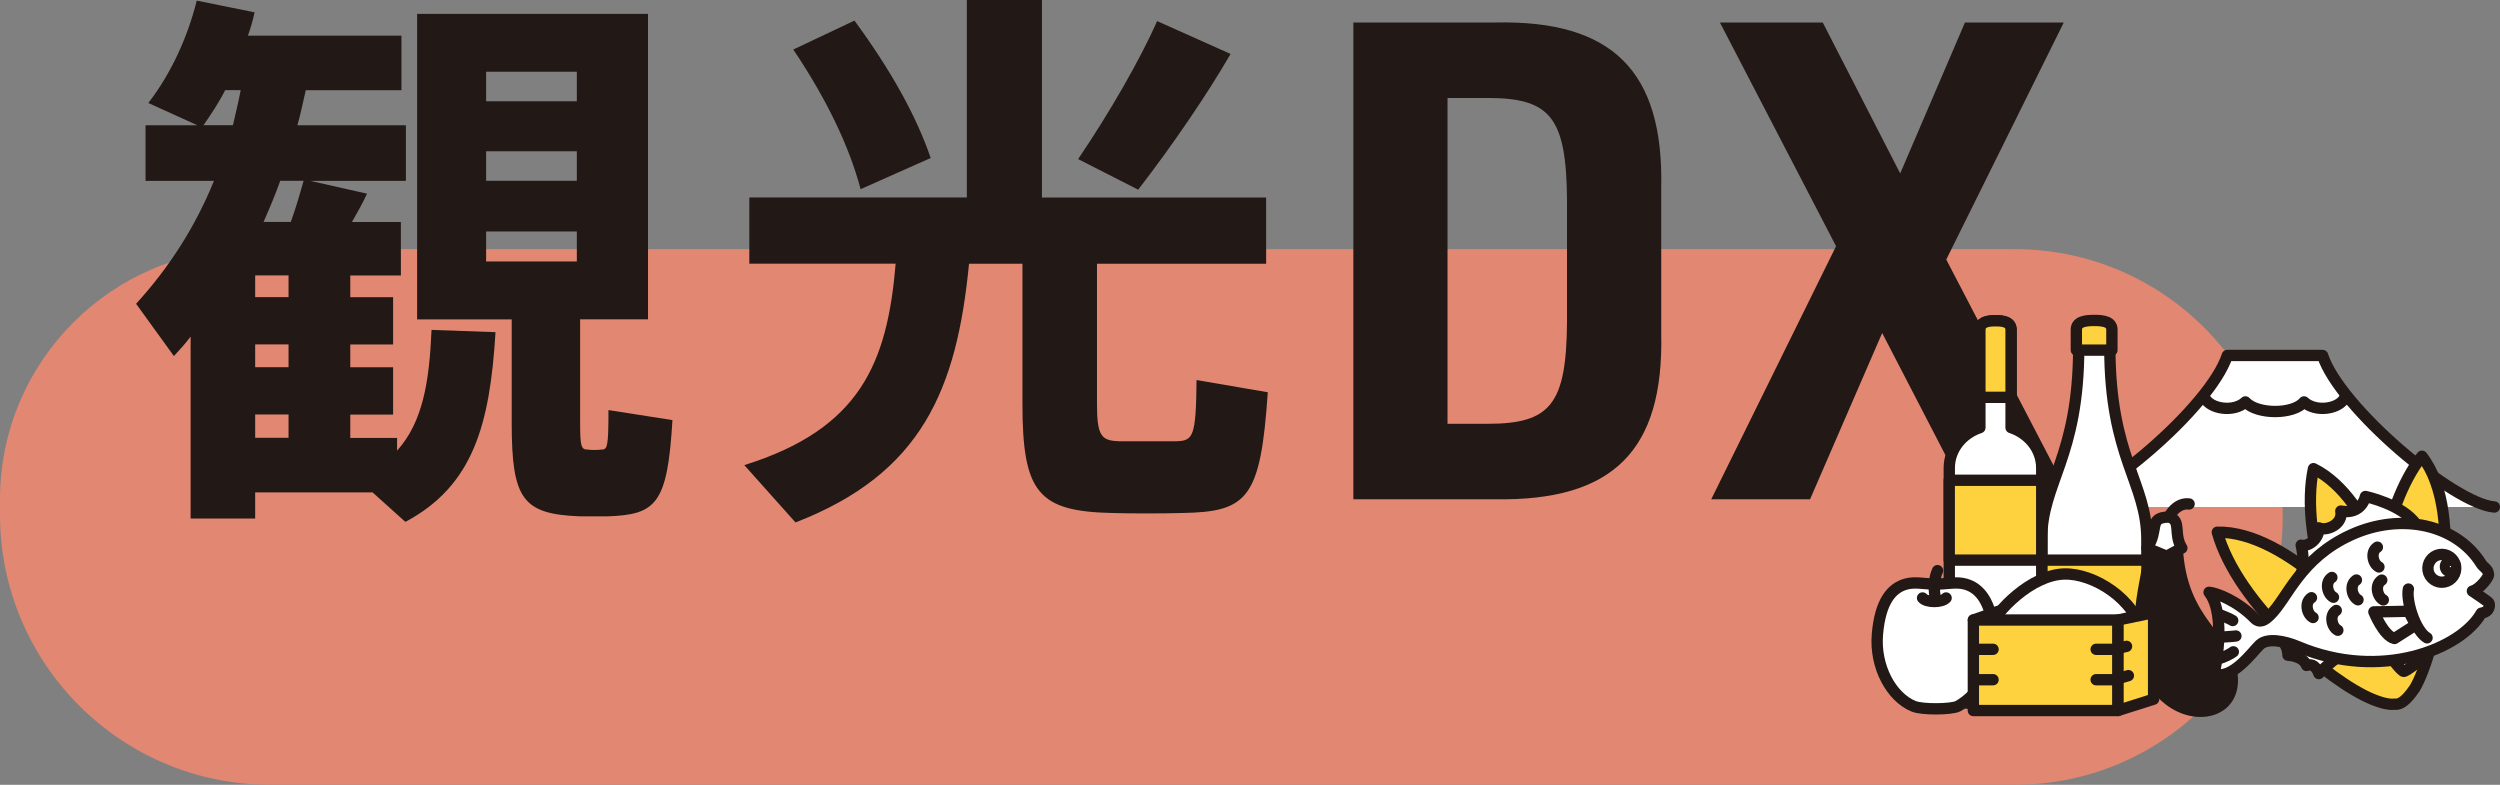 <?xml version="1.0" encoding="UTF-8"?>
<svg id="_レイヤー_2" data-name="レイヤー 2" xmlns="http://www.w3.org/2000/svg" viewBox="0 0 478.7 150.27">
  <rect x="0" y="0" width="478.7" height="150.27" fill="#808080" stroke="none"/>
  <defs>
    <style>
      .cls-1 {
        fill: #e18772;
      }

      .cls-1, .cls-2, .cls-3, .cls-4 {
        stroke-width: 0px;
      }

      .cls-2 {
        fill: #fff;
      }

      .cls-5 {
        fill: none;
        stroke: #221815;
        stroke-linecap: round;
        stroke-linejoin: round;
        stroke-width: 2.17px;
      }

      .cls-3 {
        fill: #221815;
      }

      .cls-4 {
        fill: #fdd23e;
      }
    </style>
  </defs>
  <g id="_レイヤー_1-2" data-name="レイヤー 1">
    <g>
      <path class="cls-1" d="m47.91,47.71h337.9c28.3,0,51.28,22.98,51.28,51.28h0c0,28.3-22.98,51.28-51.28,51.28H51.73C23.18,150.27,0,127.09,0,98.54v-2.92C0,69.18,21.47,47.71,47.91,47.71Z"/>
      <g>
        <path class="cls-3" d="m76.03,83.84v2.45c4.9-5.43,6.18-13.1,6.6-23.12l12.25.43c-1.07,17.68-4.26,29.4-17.26,36.33-2.02-1.81-4.15-3.73-6.28-5.65h-22.48v5.01h-12.36v-34.84c-.96,1.28-2.02,2.45-3.2,3.73l-7.24-10.01c6.5-7.14,11.4-14.91,14.91-23.54h-13.1v-10.65h9.91l-9.38-4.26c4.37-5.64,7.56-12.68,9.27-19.6l11.08,2.24c-.32,1.49-.75,2.98-1.28,4.47h29.4v10.44h-18.32c-.53,2.24-.96,4.47-1.6,6.71h20.77v10.65h-18.32l10.87,2.45c-.75,1.71-1.81,3.52-2.88,5.43h9.37v10.23h-9.69v4.16h8.2v9.05h-8.2v4.37h8.2v9.06h-8.2v4.47h8.95Zm-31.43-59.87c.53-2.24,1.06-4.48,1.49-6.71h-2.98c-1.17,2.34-2.66,4.58-4.15,6.71h5.65Zm10.65,28.76h-6.39v4.16h6.39v-4.16Zm0,13.21h-6.39v4.37h6.39v-4.37Zm0,13.42h-6.39v4.47h6.39v-4.47Zm.43-36.86c1.06-2.88,1.81-5.65,2.45-7.88h-4.47c-.96,2.66-2.02,5.22-3.2,7.88h5.22Zm55.4,38.46c0,4.48.21,5.12,1.38,5.12.74.11,1.92.11,2.77,0,1.06,0,1.28-.53,1.28-7.56l12.25,1.92c-.96,16.09-3.09,18.11-12.46,18.43h-5.22c-10.97-.43-13.1-3.2-13.1-17.9v-19.81h-18.11V2.66h44.21v58.49h-13v19.81Zm-18-61.57h17.37v-5.65h-17.37v5.65Zm0,15.23h17.37v-5.65h-17.37v5.65Zm0,15.45h17.37v-5.75h-17.37v5.75Z"/>
        <path class="cls-3" d="m152.32,100.03l-9.8-10.97c22.16-6.93,27.38-19.49,28.98-38.57h-28.02v-12.68h41.65V0h14.38v37.82h42.93v12.68h-32.39v26.85c0,6.18.85,7.03,4.26,7.14h10.97c3.2-.11,3.73-.85,3.84-11.72l13.64,2.34c-1.39,20.35-3.83,22.9-16.41,23.12-4.05.11-9.69.11-13.42,0-14.06-.32-17.15-3.84-17.15-20.88v-26.85h-10.23c-2.34,23.97-8.95,40.16-33.24,49.54M163.61,3.94c7.03,9.59,11.82,18.22,14.6,26.31l-13.42,5.97c-2.24-8.42-6.61-17.37-12.89-26.74l11.72-5.54Zm72.02,6.39c-4.37,7.56-10.87,17.15-17.69,25.99l-11.5-5.86c6.07-8.95,11.93-19.17,15.13-26.42l14.06,6.29Z"/>
        <path class="cls-3" d="m259.14,4.31h27.11c22.5-.51,32.35,9.33,31.84,31.71v27.87c.51,22.37-9.21,32.09-31.84,31.71h-27.11V4.31Zm25.7,76.84c12.02,0,15.09-3.71,15.21-19.43v-23.53c-.13-15.73-3.2-19.43-15.21-19.43h-7.67v62.39h7.67Z"/>
        <polygon class="cls-3" points="329.33 4.31 349.02 4.31 363.85 33.21 376.25 4.31 395.17 4.31 372.67 49.7 396.58 95.6 376.89 95.6 360.4 63.76 346.59 95.6 327.67 95.6 351.57 47.14 329.33 4.31"/>
      </g>
      <path class="cls-2" d="m477.62,97.08c-7.76-.61-29.62-19-32.89-29.01h-18.25c-3.27,10.01-25.13,28.39-32.89,29.01"/>
      <path class="cls-5" d="m477.62,97.08c-7.76-.61-29.62-19-32.89-29.01h-18.25c-3.27,10.01-25.13,28.39-32.89,29.01"/>
      <path class="cls-2" d="m422.09,76.04c1.02,2.35,5.72,2.96,7.86.92,2.25,2.45,9.19,2.45,11.23,0,2.15,2.04,6.84,1.43,7.86-.92"/>
      <path class="cls-5" d="m422.09,76.04c1.02,2.35,5.72,2.96,7.86.92,2.25,2.45,9.19,2.45,11.23,0,2.15,2.04,6.84,1.43,7.86-.92"/>
      <path class="cls-4" d="m463.74,87.37c-3.86,4.95-6.3,12.11-7.64,19.31-3.04-7.35-7.41-14.14-13.12-16.94-1.37,6.53-.19,14.57,2.02,22-6.31-5.52-13.73-9.98-20.43-9.83,3.88,13.89,21.54,28.63,29.64,31.96,2.01.83,3.38,1.08,4.3.96,1.62.27,3.22-2.13,3.89-3.09,3.92-6.65,10.11-33.08,1.35-44.38"/>
      <path class="cls-5" d="m463.74,87.37c-3.86,4.95-6.3,12.11-7.64,19.31-3.04-7.35-7.41-14.14-13.12-16.94-1.37,6.53-.19,14.57,2.02,22-6.31-5.52-13.73-9.98-20.43-9.83,3.88,13.89,21.54,28.63,29.64,31.96,2.01.83,3.38,1.08,4.3.96,1.62.27,3.22-2.13,3.89-3.09,3.92-6.65,10.11-33.08,1.35-44.38Z"/>
      <path class="cls-2" d="m398.03,66.52c0,21.17-7.09,25.83-7.09,36.78v30.02c0,.93,4.51,1.69,10.07,1.69s10.07-.76,10.07-1.69v-30.02c0-10.94-7.09-15.61-7.09-36.78h-5.98Z"/>
      <path class="cls-5" d="m398.03,66.52c0,21.17-7.09,25.83-7.09,36.78v30.02c0,.93,4.51,1.69,10.07,1.69s10.07-.76,10.07-1.69v-30.02c0-10.94-7.09-15.61-7.09-36.78h-5.98Z"/>
      <path class="cls-4" d="m397.58,67.04v-3.89c0-1.52,1.55-1.79,3.42-1.79s3.39.27,3.39,1.79v3.89h-6.8Z"/>
      <path class="cls-5" d="m397.58,67.04v-3.89c0-1.52,1.55-1.79,3.42-1.79s3.39.27,3.39,1.79v3.89h-6.8Z"/>
      <rect class="cls-4" x="390.95" y="107.25" width="20.15" height="15.29"/>
      <rect class="cls-5" x="390.95" y="107.25" width="20.15" height="15.29"/>
      <path class="cls-2" d="m385.08,81.88v-18.67c0-1.52-1.33-1.79-2.97-1.79s-3,.27-3,1.79v18.67c-3.42,1.14-5.86,4.16-5.86,7.72v43.71c0,.93,3.96,1.69,8.85,1.69s8.85-.76,8.85-1.69v-43.71c0-3.56-2.45-6.58-5.86-7.72"/>
      <path class="cls-5" d="m385.08,81.88v-18.67c0-1.52-1.33-1.79-2.97-1.79s-3,.27-3,1.79v18.67c-3.42,1.14-5.86,4.16-5.86,7.72v43.71c0,.93,3.96,1.69,8.85,1.69s8.85-.76,8.85-1.69v-43.71c0-3.56-2.45-6.58-5.86-7.72Z"/>
      <path class="cls-4" d="m379.11,76.08v-12.87c0-1.52,1.36-1.79,3-1.79s2.97.27,2.97,1.79v12.87h-5.98Z"/>
      <path class="cls-5" d="m379.11,76.08v-12.87c0-1.52,1.36-1.79,3-1.79s2.97.27,2.97,1.79v12.87h-5.98Z"/>
      <rect class="cls-4" x="373.24" y="91.96" width="17.71" height="15.29"/>
      <rect class="cls-5" x="373.24" y="91.96" width="17.71" height="15.29"/>
      <path class="cls-5" d="m413.96,103.23c.8-5.05,3.05-6.99,5.21-6.73"/>
      <path class="cls-3" d="m416.88,104.69c.72,15.13,10.21,17.2,10.56,25.22.28,6.48-6.84,8.09-11.99,4.19-10.07-7.62-3.89-23.56-3.72-28.81"/>
      <path class="cls-5" d="m416.88,104.69c.72,15.13,10.21,17.2,10.56,25.22.28,6.48-6.84,8.09-11.99,4.19-10.07-7.62-3.89-23.56-3.72-28.81"/>
      <path class="cls-2" d="m415.3,99c2.53.68.76,3.18,2.48,5.94l-2.9,1.57-3.78-1.56c2.46-3.53.08-5.85,4.2-5.95"/>
      <path class="cls-5" d="m415.3,99c2.53.68.76,3.18,2.48,5.94l-2.9,1.57-3.78-1.56c2.46-3.53.08-5.85,4.2-5.95Z"/>
      <path class="cls-2" d="m447.44,126.06c-.93.41-3.43,2.91-3.43,2.91,0,0-.62-2.18-2.35-1.55-.73-1.88-3.56-1.96-3.56-1.96-.06-2.38-1.74-3.22-1.74-3.22l8.88-2.33,2.2,6.14Z"/>
      <path class="cls-5" d="m447.44,126.06c-.93.41-3.43,2.91-3.43,2.91,0,0-.62-2.18-2.35-1.55-.73-1.88-3.56-1.96-3.56-1.96-.06-2.38-1.74-3.22-1.74-3.22l8.88-2.33,2.2,6.14Z"/>
      <path class="cls-2" d="m464.58,125.33c-.09.43-3.88,3.24-4.3,3.23-.42-.01-2.82-2.87-2.59-3.49.23-.62,6.08-2.1,6.08-2.1l.81,2.37Z"/>
      <path class="cls-5" d="m464.58,125.33c-.09.43-3.88,3.24-4.3,3.23-.42-.01-2.82-2.87-2.59-3.49.23-.62,6.08-2.1,6.08-2.1l.81,2.37Z"/>
      <path class="cls-2" d="m462.68,100.45c-2.66-3.9-9.75-5.38-9.75-5.38,0,0-.66,3.53-4.71,2.79.47,2.52-2.71,3.92-4.22,3.21.11,2.15-2.05,3.68-3.37,3.32,0,0,1.22,4.81-.74,6.55-.91.81,25.16-7.31,25.16-7.31l-2.37-3.19Z"/>
      <path class="cls-5" d="m462.68,100.45c-2.66-3.9-9.75-5.38-9.75-5.38,0,0-.66,3.53-4.71,2.79.47,2.52-2.71,3.92-4.22,3.21.11,2.15-2.05,3.68-3.37,3.32,0,0,1.22,4.81-.74,6.55-.91.81,25.16-7.31,25.16-7.31l-2.37-3.19Z"/>
      <path class="cls-2" d="m475.12,117.41c-3.87,6.87-19.26,13.11-35.13,6.39-2.64-1.11-5.85-1.69-7.29-.33-1.44,1.36-5.21,6.77-8.75,5.59,0,0,2.59-11.12-.96-15.65,1.41.11,5.44,1.64,8.68,4.95,1.07,1.1,2.06.32,2.92-.49,3.44-3.24,5.7-10.98,15.71-15.5,9.47-4.27,20.12-2.01,24.85,5.65.32.51,1.25.98,1.32,1.8.36.47-1.69,3.05-3.06,3.36,0,0,2.91,1.93,3.13,2.23.22.3.34,1.71-1.42,2"/>
      <path class="cls-5" d="m475.12,117.41c-3.87,6.87-19.26,13.11-35.13,6.39-2.64-1.11-5.85-1.69-7.29-.33-1.44,1.36-5.21,6.77-8.75,5.59,0,0,2.59-11.12-.96-15.65,1.41.11,5.44,1.64,8.68,4.95,1.07,1.1,2.06.32,2.92-.49,3.44-3.24,5.7-10.98,15.71-15.5,9.47-4.27,20.12-2.01,24.85,5.65.32.51,1.25.98,1.32,1.8.36.47-1.69,3.05-3.06,3.36,0,0,2.91,1.93,3.13,2.23.22.3.34,1.71-1.42,2Z"/>
      <path class="cls-2" d="m461.21,117.04c-1.33.06-6.66.12-6.66.12,0,0,1.86,4.62,3.94,5.1l4.07-2.6-1.36-2.61Z"/>
      <path class="cls-5" d="m461.21,117.04c-1.33.06-6.66.12-6.66.12,0,0,1.86,4.62,3.94,5.1l4.07-2.6-1.36-2.61Z"/>
      <path class="cls-2" d="m461.16,112.79c-.47,2.17,1.26,7.97,3.57,9.34"/>
      <path class="cls-5" d="m461.16,112.79c-.47,2.17,1.26,7.97,3.57,9.34"/>
      <path class="cls-2" d="m464.93,109.26c.24,1.45,1.62,2.43,3.07,2.19,1.45-.24,2.43-1.62,2.19-3.07-.24-1.45-1.62-2.43-3.07-2.19-1.45.24-2.43,1.62-2.19,3.07"/>
      <path class="cls-5" d="m464.93,109.26c.24,1.45,1.62,2.43,3.07,2.19,1.45-.24,2.43-1.62,2.19-3.07-.24-1.45-1.62-2.43-3.07-2.19-1.45.24-2.43,1.62-2.19,3.07Z"/>
      <path class="cls-2" d="m468.26,108.65c.09.52.58.88,1.11.79.52-.09.88-.59.79-1.11-.09-.52-.59-.88-1.11-.79-.53.09-.88.59-.79,1.11"/>
      <path class="cls-5" d="m468.26,108.65c.09.52.58.88,1.11.79.52-.09.88-.59.79-1.11-.09-.52-.59-.88-1.11-.79-.53.09-.88.59-.79,1.11Z"/>
      <path class="cls-2" d="m455.22,104.77c-1.41.9-.85,3.2.3,3.79"/>
      <path class="cls-5" d="m455.22,104.77c-1.41.9-.85,3.2.3,3.79"/>
      <path class="cls-2" d="m456.06,111.08c-1.41.9-.85,3.2.3,3.79"/>
      <path class="cls-5" d="m456.06,111.08c-1.41.9-.85,3.2.3,3.79"/>
      <path class="cls-2" d="m446.51,110.57c-1.41.9-.85,3.2.3,3.79"/>
      <path class="cls-5" d="m446.51,110.57c-1.41.9-.85,3.2.3,3.79"/>
      <path class="cls-2" d="m447.35,116.89c-1.41.9-.85,3.2.3,3.79"/>
      <path class="cls-5" d="m447.35,116.89c-1.41.9-.85,3.2.3,3.79"/>
      <path class="cls-2" d="m442.6,114.45c-1.41.9-.85,3.2.3,3.79"/>
      <path class="cls-5" d="m442.6,114.45c-1.41.9-.85,3.2.3,3.79"/>
      <path class="cls-2" d="m451.21,111.06c-1.41.9-.85,3.2.3,3.79"/>
      <path class="cls-5" d="m451.21,111.06c-1.41.9-.85,3.2.3,3.79"/>
      <path class="cls-2" d="m427.52,118.82c-.51-.36-2.53-1.13-2.53-1.13"/>
      <path class="cls-5" d="m427.52,118.82c-.51-.36-2.53-1.13-2.53-1.13"/>
      <path class="cls-2" d="m424.69,126.14c1.08-.18,2.61-1.05,2.95-1.33"/>
      <path class="cls-5" d="m424.69,126.14c1.08-.18,2.61-1.05,2.95-1.33"/>
      <path class="cls-2" d="m428.13,121.78c-.65.11-2.75.18-3.02.23"/>
      <path class="cls-5" d="m428.13,121.78c-.65.11-2.75.18-3.02.23"/>
      <path class="cls-2" d="m374.87,135.24c4.01-2.17,7.47-7.53,6.93-13.81-.54-6.28-2.74-8.84-5.47-9.59-1.79-.49-3.46,0-5.69,0s-3.9-.49-5.68,0c-2.74.75-4.93,3.3-5.47,9.59-.54,6.28,2.71,12.09,6.93,13.81,1.73.7,7.26.6,8.45,0"/>
      <path class="cls-5" d="m374.87,135.24c4.01-2.17,7.47-7.53,6.93-13.81-.54-6.28-2.74-8.84-5.47-9.59-1.79-.49-3.46,0-5.69,0s-3.9-.49-5.68,0c-2.74.75-4.93,3.3-5.47,9.59-.54,6.28,2.71,12.09,6.93,13.81,1.73.7,7.26.6,8.45,0Z"/>
      <path class="cls-2" d="m371,109.27c-.76,1.57-.76,4.17-.33,5.41"/>
      <path class="cls-5" d="m371,109.27c-.76,1.57-.76,4.17-.33,5.41"/>
      <path class="cls-2" d="m368.13,114.5c.73.89,3.7.93,4.51,0"/>
      <path class="cls-5" d="m368.13,114.5c.73.89,3.7.93,4.51,0"/>
      <polygon class="cls-4" points="406.34 127.17 377.86 118.72 382.76 117.01 412.37 117.29 406.34 127.17"/>
      <polygon class="cls-5" points="406.34 127.17 377.86 118.72 382.76 117.01 412.37 117.29 406.34 127.17"/>
      <path class="cls-2" d="m380.48,120.96c1.86-4.24,8.53-10.82,14.7-11.05,5.68-.21,13.72,4.85,15.06,11.57,1.34,6.72-28.01,4.65-28.01,4.65l-1.76-5.17Z"/>
      <path class="cls-5" d="m380.48,120.96c1.86-4.24,8.53-10.82,14.7-11.05,5.68-.21,13.72,4.85,15.06,11.57,1.34,6.72-28.01,4.65-28.01,4.65l-1.76-5.17Z"/>
      <rect class="cls-4" x="377.86" y="118.72" width="27.69" height="17.33"/>
      <rect class="cls-5" x="377.86" y="118.72" width="27.69" height="17.33"/>
      <polygon class="cls-4" points="412.37 133.88 405.56 136.04 405.56 118.72 412.37 117.3 412.37 133.88"/>
      <polygon class="cls-5" points="412.37 133.88 405.56 136.04 405.56 118.72 412.37 117.3 412.37 133.88"/>
      <line class="cls-5" x1="378.15" y1="124.33" x2="381.63" y2="124.33"/>
      <line class="cls-5" x1="378.15" y1="130.15" x2="381.63" y2="130.15"/>
      <line class="cls-5" x1="401.37" y1="124.33" x2="404.85" y2="124.33"/>
      <line class="cls-5" x1="401.37" y1="130.15" x2="404.85" y2="130.15"/>
      <line class="cls-2" x1="404.85" y1="124.33" x2="407.19" y2="123.76"/>
      <line class="cls-5" x1="404.85" y1="124.33" x2="407.19" y2="123.76"/>
      <line class="cls-2" x1="404.85" y1="130.15" x2="407.54" y2="129.37"/>
      <line class="cls-5" x1="404.85" y1="130.15" x2="407.54" y2="129.37"/>
    </g>
  </g>
</svg>